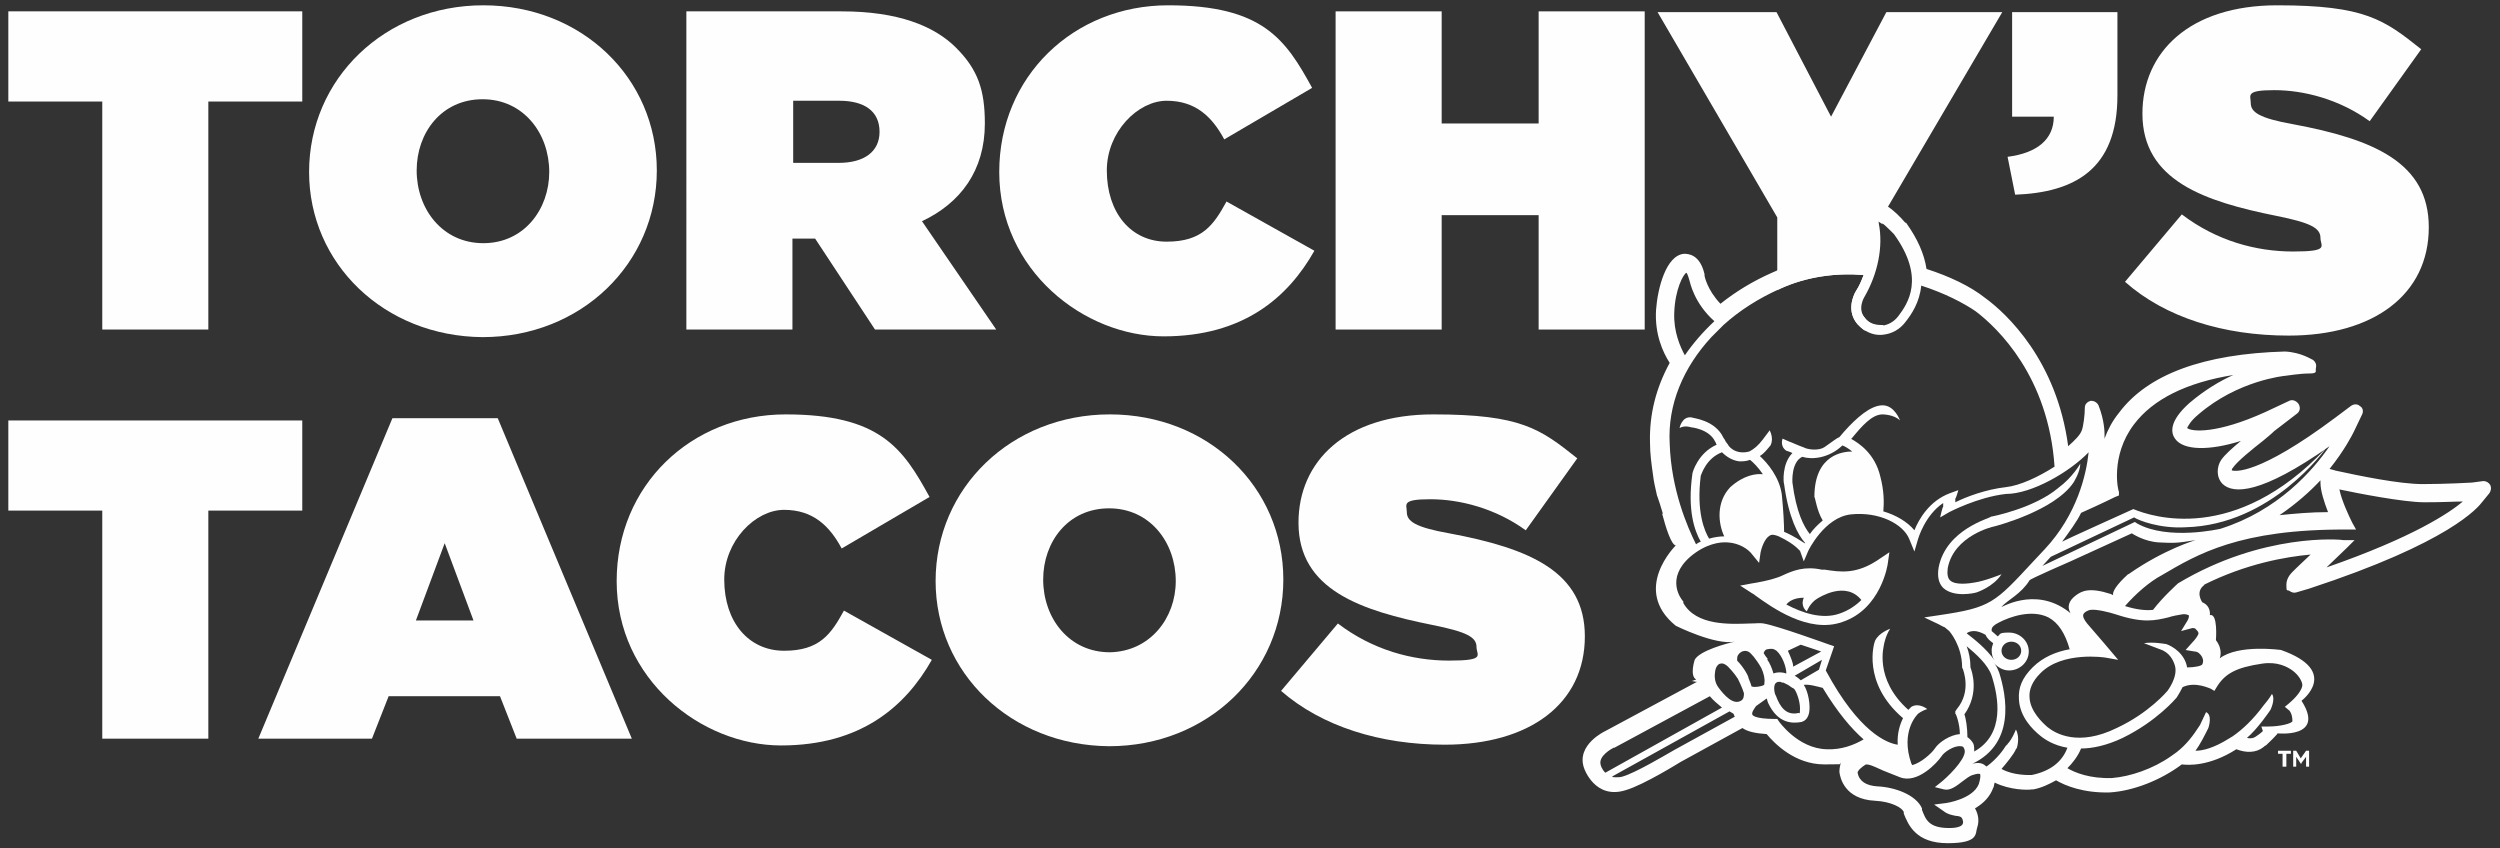 <?xml version="1.0" encoding="UTF-8"?>
<svg id="Layer_1" xmlns="http://www.w3.org/2000/svg" version="1.1" viewBox="0 0 330 112">
  <rect x="0" y="0" width="330" height="112" fill="#333333" stroke="none"/>
  <!-- Generator: Adobe Illustrator 29.1.0, SVG Export Plug-In . SVG Version: 2.1.0 Build 142)  -->
  <defs>
    <style>
      .st0 {
        fill: #fefefe;
      }
    </style>
  </defs>
  <g>
    <g>
      <polygon class="st0" points="300.7 99.5 300.7 99.5 301.3 99.5 301.3 101.2 301.7 101.2 301.8 101.2 301.8 101.1 301.8 99.5 302.3 99.5 302.4 99.5 302.4 99.2 302.4 99.1 300.7 99.1 300.7 99.5"/>
      <polygon class="st0" points="304.4 99.1 303.7 100.1 303.1 99.1 302.8 99.1 302.7 99.1 302.7 101.2 303 101.2 303.1 101.2 303.1 99.9 303.7 100.8 303.8 100.8 303.8 100.8 303.8 100.7 304.4 99.9 304.4 101.2 304.7 101.2 304.8 101.2 304.8 99.1 304.4 99.1"/>
    </g>
    <g>
      <path class="st0" d="M221.2,72s-5.9,5.8,0,10.6c0,0,5.2,2.6,7.8,2.1-1,.2-4.7,1.2-5.3,2.4,0,0-.7,2.1.2,2.6l-.6.2c.2,0,.4.1.7.1l-12.1,6.5s-3.9,1.8-2.8,4.9c0,0,1.4,4.2,5.5,2.9,2.4-.7,7.2-3.7,7.2-3.7l8.2-4.5c.7.5,1.8.7,3.2.8,1,1.2,3.7,4,7.6,4s1.5-.1,2.2-.2c-.1.3-.2.7-.2,1.2.1.8.7,3.6,4.7,3.8,2.1.1,3.6.9,3.8,1.5v.2c.6,1.5,1.6,3.9,5.8,3.9s3.6-1.3,3.9-2.1c.3-.9.1-1.8-.3-2.5,1.2-.7,2-1.6,2.4-2.7.1-.1.1-.4.2-.7,2,1,4.4,1,4.9.9h.2c1.1-.2,2.1-.7,3-1.2,1.2.7,3.6,1.7,7.1,1.6,3.1-.2,6.7-1.6,9.5-3.7.8.1,3.6.3,7.2-2,1.3.5,2.6.5,3.6-.3.1-.1.2-.2.3-.2,0,0,1.8-1.7,1.5-1.6,0,0,6.4.7,3.2-4.3,0,0,5.2-3.9-2.7-6.7,0,0-5.6-.8-8.1,1.1,0,0,.5-1.1-.5-2.4,0,0,.3-3.6-.8-3.3,0,0,.2-1.2-1-1.7,0,0-1-1.4.3-2.3h-.1c5.6-2.8,10.8-3.7,14.1-4l-1.9,1.8-.2.2c-.4.4-1.1,1-1.1,2s.1.6.4.8c.3.2.6.3.9.2l1.7-.5c18.6-6.1,22.3-10.7,22.9-11.5l.9-1.1c.2-.3.3-.7.1-1.1-.2-.3-.5-.5-.9-.5l-1.5.2s-3.4.2-6.5.2-8.4-1.1-11.6-1.8c.1,0-.7-.2-.7-.2,2-2.5,3-4.5,3.2-4.9l1.1-2.3c.2-.4.1-.9-.3-1.1-.3-.3-.8-.3-1.2,0l-2,1.5c-10.3,7.7-13.3,7.1-13.7,7,0-.1,0-.2.1-.3.6-.9,2.6-2.5,4-3.6.6-.5,1.1-.9,1.5-1.3l3-2.3c.4-.3.5-.8.2-1.3-.3-.4-.8-.6-1.2-.4l-3.2,1.5c-6.4,2.9-9.7,2.6-10.3,2.1.1-.2.4-.9,1.5-1.8,5.2-4.5,11.4-5.1,11.5-5.1s1.9-.3,3.1-.3.8-.3.9-.7,0-.8-.4-1.1c-.1,0-1.5-1-3.7-1.1-10.7.3-18.1,3-21.9,8.1-.9,1.1-1.5,2.3-1.9,3.4v-.5c0-.3,0-1.9-.8-3.9-.2-.4-.6-.6-1-.6-.4.1-.8.4-.8.9,0,1-.2,2.5-.4,3-.2.6-.9,1.3-1.8,2.1-1.5-11.3-8.1-17.5-11-19.6-1.9-1.5-4.6-2.8-7.7-3.8-.3-2-1.2-4-2.7-6.1h-.1c-1.3-1.5-3.3-3.4-4.9-2.5-.7.3-1.4,1.1-1,2.9.3,1.3.2,2.7-.1,4.1-4.2-.2-8.1.5-11.6,2.1-2.5,1.1-4.8,2.5-6.8,4.1-1.8-1.9-2.1-3.7-2.1-3.7h0v-.2c-.6-2.6-2.1-2.7-2.7-2.7-2.4.2-3.5,4.6-3.7,7.4-.2,3.2.9,5.6,1.8,7-1.8,3.3-2.7,6.8-2.6,10.5,0,1.5.2,2.9.4,4.3.1.9.3,1.7.5,2.6h0s0,.1.1.3c.1.3.2.6.3.9.1.4.3.9.4,1.3h-.1c.5,1.9,1.2,4.1,1.8,4.2ZM211.3,101h0c-.4-1.2,1.5-2.2,1.7-2.3h.1l12.6-6.8c.4.5,1,1,1.6,1.5l-15.4,8.6c-.5-.5-.6-1-.6-1ZM221,99h0c-1.4.8-5.1,3-6.8,3.5-.3.1-.6.1-.9.1s-.4,0-.5-.1l15.5-8.6c.2.1.3.2.5.3.1.1.1.3.2.4l-8,4.4ZM229.8,92.5c-1,.6-2.2-.7-3-1.8-.5-.7-.5-1.5-.4-2.1.1-.7.5-1,.7-1,.3-.1.7.1,1,.4,0,0,.8.8,1.3,1.6,0,0,.6,1.2.8,1.9,0,.3,0,.8-.4,1ZM229.3,87.2c0-.3,0-.5.1-.7.5-.8,1.3-.6,1.5-.4.1,0,.3.3.6.6,0,0,.7.9,1,1.5s.5,1.5.4,1.9v.2c0,.1-.1.2-.6.3-.5.1-.9.1-1.1,0-.1-.4-.3-.8-.4-1.1,0-.3-.7-1.5-1.5-2.3ZM236.7,88c0-.5-.3-1.2-.7-2.1l1.7-.8,2.7.9-3.7,2ZM240.5,87.1l-.4,1.3-2.4,1.4s-.4-.4-.8-.6l3.6-2.1ZM236,90.4h0c.2.1.4.3.6.4.1,0,.1.1.2.1.3.3.8,1.6.8,2.6s-.1.6-.1.6c-1.3.3-2.2-.2-2.9-1.8-.1-.3-.2-.5-.3-.7-.3-1.1.1-1.5.2-1.5.1-.1.3-.1.4-.1s.2,0,.3.1h.2c.2.1.4.2.6.3ZM234.1,88.9c-.2-.7-.5-1.4-.8-1.8v-.2c-.2-.2-.4-.5-.5-.7.1-.3.3-.5.5-.5.5-.1.8-.1,1.2.2.8.7,1.3,2.2,1.3,3-.6-.2-1.2-.2-1.7,0ZM241.1,98.9c-3.8-.1-6.3-3.7-6.3-3.7l-.2-.3h-.3c-2.7,0-3-.5-3-.6-.1-.3.3-.8.5-1.1l1.4-1c.1.2.1.4.2.6,1.3,2.8,3.3,2.7,4.4,2.5.3-.1.8-.3,1-1.2.2-1-.1-2.8-.7-3.7h0c.7-.1,1.7.2,2.5.4,2,3.3,3.8,5.4,5.4,6.8-1.2.7-2.9,1.4-4.9,1.3ZM261.2,103.5c-.8,2-4.3,2.5-4.3,2.5l-1.6.2,1.3.9c.5.4,1.1.5,1.6.6.3,0,.6.1.7.2s.3.5.2.8c-.1.4-.8.6-1.8.6-2.7,0-3.1-1.1-3.6-2.4v-.2c-.8-1.8-3.6-2.8-5.9-2.9-1.5-.1-2.4-.7-2.6-1.8,0-.3.6-.8,1.1-1.1.5,0,.9.2,1.8.6.6.3,1.5.6,2.7,1.1,2.3.9,4.9-1.9,5.5-2.8.3-.5,1.6-1.4,2.5-1.3.3,0,.4.1.5.4.4.9-1.5,3-2.9,4.2l-1,.8,1.2.3c.8.2,1.6-.4,2.5-1.1.4-.3.9-.7,1.3-.8.6-.2.9-.2.9-.1,0-.2.3,0-.1,1.3ZM263.3,87.2c-1.1-1.6-2.8-2.9-3.7-3.6h0c.2-.2.6-.3,1-.3s1,.2,1.5.5c.2.5.6.8,1,1.1-.1.3-.2.6-.2.9,0,.6.1,1,.4,1.4ZM260.1,88.1c0-1.1-.2-2-.5-2.8,1.2,1,2.8,2.4,3.3,3.9.9,2.8,1.8,7.7-2.3,10,0-.3,0-.7-.1-1-.2-.4-.5-.7-.8-.9,0-1.2-.2-2.5-.4-3,2-2.8,1-5.7.8-6.2ZM268.2,102.3c-.3,0-2.4.1-4-.8.6-.7,1.6-1.9,1.9-2.6,0-.1.1-.1.1-.1h0s.5-1.4-.1-2.5c0,0-.5,1.3-1.1,1.9,0,0,0,.1-.1.1,0,0,0,.1-.1.1-.3.5-1.2,1.8-2.6,2.8,0,0,0-.1-.1-.1-.5-.5-1.3-.5-2.3-.1,0,0-.1,0-.1.1h0c6.6-2.6,5.1-9.4,4.2-12.3-.2-.5-.4-1-.8-1.4.5.6,1.2,1.1,2.1,1.1,1.4,0,2.6-1.1,2.6-2.5s-1.2-2.5-2.6-2.5-1.1.2-1.5.5c-.3-.3-.6-.5-.8-.7v-.2c0-.3.3-.6.9-.9,1.5-.8,4.4-1.8,6.6-.7,1.3.7,2.2,2.1,2.8,4.2-1.7.3-3.5,1-4.9,2.4s-1.9,2.7-1.8,4.2c.1,2.3,1.8,4,2.8,4.8.6.5,1.8,1.3,3.6,1.6-.7,1.9-2.3,3.1-4.7,3.6ZM264.2,85.9c0-.7.6-1.2,1.3-1.2s1.3.5,1.3,1.2-.6,1.2-1.3,1.2-1.3-.5-1.3-1.2ZM278.6,78.4c-2.8-.9-3.8-.4-4.6.2-2,1.5,0,2.9-1,2.1-4.5-3.4-9.1-.3-8.8-.6.8-.9,2.6-1.7,3.7-3.5.1-.2,5.4-2.5,5.4-2.5l8.1-3.7s1.6,1.1,3.6,1.2,2.3.1,4.8-.3c0,0-4.1,1.2-8.7,4.4,0,0-.1.1-.2.1-3.2,2.9-1.3,3-2.3,2.6ZM291.8,90.9l.5.3.3-.5c1.1-1.8,2.6-2.6,6-3.1,2-.3,3.3.4,4,.9.8.6,1.2,1.3,1.3,1.8.1.8-1.1,2-1.7,2.5l-.6.5.6.5s.4.4.4,1.4h0c-.1.3-1.6.7-3.2.7h-.9l.2.6c-.1.1-.3.3-.9.7-.4.3-.9.3-1.2.2,1.4-1.2,2.9-3.4,3.1-3.7,0,0,.7-1.4.2-2.1,0,0-.4.7-1.1,1.5-1.4,1.9-2.8,3.2-4.1,4.1l-.5.3c-1.9,1.2-3.4,1.6-4.4,1.6.6-.8,1.2-2,1.7-3h0s.6-1.7-.3-2.1l-.8,1.7c-.9,1.4-1.8,2.6-3.1,3.6l-.7.5c-2.4,1.7-5.4,2.7-7.8,2.9-2.9.1-4.9-.7-5.9-1.3.7-.7,1.4-1.6,1.8-2.6,1.5,0,3.4-.4,5.5-1.4,4.5-2.2,7-5.2,7.1-5.3,0,0,.4-.6.8-1.4,1.7-.8,3.6.2,3.7.2ZM290.6,86.6c.2.3.3.7.1,1.1-.1.2-1,.4-2,.4-.3-1.8-1.9-2.8-2.8-3.1h-.1s-1.6-.3-2.8-.1l2.1.8c1.3.4,1.8,1.5,2,2.2.4,1.5-1,3.3-1,3.3,0,0-2.4,2.9-6.7,4.9-5.1,2.5-8.1.7-9.1-.1-.7-.6-2.3-2.1-2.4-3.9-.1-1.1.4-2.2,1.4-3.2,2.9-3,8.6-2.1,8.6-2.1l1.7.3-1.1-1.3s-1-1.2-3-3.5c-.4-.5-.6-.9-.5-1.2.1-.3.7-.6,1-.6.7-.1,2.4.3,3.3.6,3.6,1.2,5.2.8,6.9.4.6-.2,1.2-.3,1.8-.4.6-.1.8.1.9.1.1.1,0,.5-.2.8l-.8,1.3,1.5-.4c.1,0,.3,0,.4.1.2.2.4.4.4.6s-.4.8-.9,1.3l-.8.9,1.2.2c.4,0,.7.3.9.6ZM309.9,69.9h1.1l-.5-.9c-.4-.8-1.4-2.9-1.7-4.4,2.3.5,8.5,1.7,11.2,1.7s3.8-.1,5.1-.1c-1.8,1.5-6.5,4.7-18,8.7l2.7-2.6,1-1h-1.4c-.4-.1-10.7-1-21.9,5.7h0c-.1.1-2,1.8-3.3,3.5-.9.1-2.1,0-3.7-.5,1.4-1.6,3.2-3.2,4.9-4.1,4.6-2.7,10.2-6.1,24.5-6ZM307.3,67.6c-2.3,0-4.4.2-6.4.4,2.2-1.5,4-3.1,5.4-4.6v.3c0,1.1.5,2.6,1,3.9ZM279.2,65.6l.5-.2v-.5c-.1,0-1.2-4.7,2-8.9,2.5-3.3,6.9-5.5,13.1-6.5-1.8.8-3.8,2-5.8,3.7-2.8,2.5-2.4,4-1.9,4.7,1.1,1.6,4.6,1.6,8.7.3-1.1.9-2.1,1.8-2.6,2.5-.6.9-.7,2.3.2,3.2,1.4,1.3,5,1.4,14.1-5-2.2,3.2-6.8,8.5-14.4,10.9,0,0-6.9,1.6-11-.7l-.3-.2-12.2,5.8,1.1-1.2,11-5.2c.6.4,3.4,1.5,6.8,1.3,11.4-.3,18.5-10.4,18.5-10.4-12,12.7-23,9-25.4,8,0,0-9.3,4.2-9.4,4.3.8-1.1,2-2.7,2.5-3.8,2.7-1.2,4.5-2.1,4.5-2.1ZM275.7,59.7c-.3,2.9-1.5,8.2-5.8,12.8l-1.5,1.6c-5.1,5.5-5.6,6.1-12.4,7.1l-2,.3,1.9.9c.2.1.5.3.8.4l.6.5s1.7,1.9,1.7,4.8h0c0,.1.1.2.1.2,0,.1,1.2,2.9-.8,5.3l-.2.3v.3c.1,0,.6,1.4.6,2.7-1.3.1-2.8,1.1-3.3,1.9-.4.6-1.8,1.9-3,2.2q0-.1-.1-.2c-1.5-4.3.8-6.5.9-6.6,0,0,.5-.4,1.2-.6,0,0-1.1-.9-2.1-.3l-.4.4c-4.6-4.1-3.2-8.5-3.2-8.7,0,0,.2-1.1.8-2,0,0-1.5.5-2,1.6-.1.2-1.8,5.5,3.7,10.2-.4.8-.8,2-.7,3.5-1.4-.2-5.1-1.6-9.5-9.8l.9-2.6.2-.6-.6-.2c-.3-.1-6.9-2.5-8.7-2.8-.4-.1-1,0-1.8,0-2.7.1-7.1.3-8.8-2.7h0v-.2c-.3-.3-2.4-3,.9-5.9,2-1.7,3.9-2,5-1.9,1.5.1,2.7.9,3.2,1.6l.9,1.1.2-1.4c.1-.5.5-1.8,1.2-2.2.3-.2.7-.1,1.2.1,2.3,1.1,2.7,1.9,2.8,1.9l.5,1.4.6-1.4s2.1-4.4,5.6-4.8c3.8-.4,6.9,1.3,7.7,3.2l.7,1.7.5-1.7s.9-3.1,3.3-4.7v.5c-.1,0-.4,1.4-.4,1.4l1.2-.7s3.8-2,7.5-2.4c3.4,0,8.4-2.9,10.9-5.5ZM227.6,70.8c-.6,0-1.3.1-2,.3-.6-1-1.7-3.5-1.1-8.3.1-.2.7-2.3,2.8-3.1.6.6,1.4,1.1,2.3,1.2.4,0,.9,0,1.4-.2.4.3,1.1,1,1.7,1.9-.9-.1-2.5.1-4.3,1.7-1.9,2-1.6,4.8-.8,6.5ZM240.6,68.7c-.7.6-1.3,1.2-1.7,1.8-.8-1-1.8-2.9-2.3-6.8,0,0-.2-2.7,1.3-3.4,1.3.4,3.5.2,5.3-1.5.3.1.8.4,1.3.8-1.1,0-5,.3-5,6,.1,0,.3,1.8,1.1,3.1ZM248,29.5c0-.2,0-.3-.1-.4.5.2,1.3,1,2.1,1.8,4.2,5.8,1.8,9.2.6,10.8-.6.8-1.4,1.2-2.2,1.3-.9,0-1.7-.3-2.2-1-1.1-1.2-.1-2.8-.1-2.8,1.8-3.1,2.5-6.7,1.9-9.7ZM221,41.3c.1-3.1,1.2-5.1,1.6-5.3.1.1.2.3.4,1,.1.3.6,3,3.3,5.4-1.5,1.4-2.8,2.9-3.9,4.5-.6-1.1-1.5-3.1-1.4-5.6ZM225.9,44.5c.1-.1.2-.2.3-.3.2-.2.4-.4.6-.6.2-.2.5-.5.7-.7,2.1-1.9,4.6-3.5,7.5-4.8,3.5-1.6,7.4-2.1,11-1.8-.3.8-.6,1.5-1,2.1-.5.8-1.2,2.8.2,4.4.8.9,2,1.5,3.2,1.4,1.3-.1,2.4-.7,3.2-1.8.7-.9,1.8-2.5,2-4.7,3.1,1,5.6,2.3,7.2,3.4,2.9,2.2,9.6,8.6,10.4,20.5-2.2,1.4-4.6,2.5-6.4,2.7-2.7.3-5.3,1.3-6.7,2v-.5c.1,0,.4-1.1.4-1.1l-1.1.4c-2.7,1-4.1,3.4-4.7,4.9-.9-1.1-2.4-2-4.1-2.5.1-1.2.1-2.7-.4-4.6-.7-3-2.8-4.4-3.9-5h.1c1.4-1.7,2.7-3.2,4.1-3.2,0,0,1.5,0,2.3.8,0,0-.7-2-2.3-2s-3.5,1.7-5.1,3.5l-.6.7c-.3.1-.8.5-1.8,1.2-1,.8-2.7.3-2.8.2-1.1-.4-1.9-.8-2-.8l-.9-.4s-.4,1,.5,1.6c0,0,.4.1.8.3-1.4,1.4-1.2,3.9-1.1,4.1.6,4.4,1.8,6.7,2.8,7.8h-.1c-.5-.3-1.3-.9-2.7-1.5,0-1-.1-2.9-.3-4.9-.3-2.3-1.9-4.2-2.9-5.1.5-.3.9-.8,1.4-1.4,0,0,.5-.8-.1-2l-.9,1.2c-.6.8-1.2,1.3-1.8,1.6-1.9.5-2.8-.8-2.8-.9l-.3-.4h0c-.1-.2-.2-.4-.3-.5-1.1-2.4-4.1-2.6-4.2-2.7-1.3-.2-1.6,1.4-1.6,1.4.7-.4,1.5-.1,1.5-.1h0s2.4.2,3.2,1.9c.1.1.1.3.2.4-2.5,1.1-3.2,3.7-3.2,3.8h0c-.7,4.9.3,7.6,1.1,9-.3.1-.6.3-.8.5.1,0,.1-.1.2-.1-1.2-2.4-3.3-7.3-3.5-13.3-.3-5.2,1.8-10.1,5.5-14.1Z"/>
      <path class="st0" d="M240.9,75.2h-.4c-2.3-.5-3.8.1-5.3.8-1.3.6-3.8,1-3.9,1l-1.6.3,1.4.9c.1.1.4.2.6.4,2.1,1.5,7,5.1,11.5,3.5,5.1-1.7,6-7.6,6-7.8l.2-1.4-1.2.8c-3.1,2.2-5.3,1.8-7.3,1.5ZM242.8,81c-2.3.8-4.9-.1-7-1.2.3-.4,1-.9,2.3-.9-.5,1.2.4,1.8.4,1.8,0,0,.4-1.1,1.4-1.7h0c.2-.1,3.7-2.4,5.8.2-.7.7-1.7,1.4-2.9,1.8Z"/>
      <path class="st0" d="M255.9,74.9c-.2,1.2,0,2.1.6,2.7,1.4,1.3,4.1.7,4.4.6,0,0,2.2-.7,3.3-2.4,0,0-2.2.9-3.6,1.1-.6.1-2.5.4-3.2-.3-.3-.3-.4-.8-.3-1.6.8-4.3,6-5.5,6.1-5.5.4-.1,8-2.1,10.5-5.8,0,0,.9-1.4.9-2.5,0,0-1,1.8-2.9,3.2-3.2,2.7-8.8,3.8-8.9,3.8,0,.2-5.9,1.6-6.9,6.7Z"/>
    </g>
  </g>
  <path class="st0" d="M13.5,13.4H1.1V1.5h38.8v11.9h-12.4v30.1h-14s0-30.1,0-30.1Z"/>
  <path class="st0" d="M40.8,22.7h0C40.8,10.4,50.8.7,63.8.7s22.9,9.6,22.9,21.8h0c0,12.3-10,22-23,22-13-.1-22.9-9.7-22.9-21.8ZM72.5,22.7h0c0-5.1-3.4-9.6-8.8-9.6s-8.7,4.4-8.7,9.4h0c0,5.1,3.4,9.6,8.8,9.6,5.4,0,8.7-4.5,8.7-9.4Z"/>
  <path class="st0" d="M90.6,1.5h20.5c7.4,0,12.2,1.9,15.1,4.8s3.8,5.6,3.8,10h0c0,6.2-3.2,10.5-8.3,12.9l9.8,14.3h-16l-7.9-12h-3v12h-14V1.5h0ZM110.7,21.5c3.4,0,5.4-1.5,5.4-4.1h0c0-2.8-2.1-4.1-5.3-4.1h-6.1v8.2h6Z"/>
  <path class="st0" d="M131.9,22.7h0c0-12.6,9.8-22,22.3-22s15.5,4.5,19,10.9l-11.6,6.8c-1.6-3-3.8-5.1-7.6-5.1s-7.9,4.1-7.9,9.2h0c0,5.6,3.2,9.4,7.9,9.4s6.2-2.2,7.9-5.3l11.6,6.5c-3.5,6.2-9.4,11.3-19.9,11.3s-21.7-8.7-21.7-21.7Z"/>
  <path class="st0" d="M176.3,1.5h14v14.8h12.8V1.5h14v42h-14v-15.1h-12.8v15.1h-14V1.5Z"/>
  <path class="st0" d="M265,20.7c3.9-.5,6.1-2.3,6.1-5.3h-5.5V1.6h13.9v11c0,9.8-5.7,12.8-13.5,13.1l-1-5Z"/>
  <path class="st0" d="M280.5,37.2l7.5-8.9c4.6,3.5,9.8,4.9,14.7,4.9s3.6-.7,3.6-1.8h0c0-1.3-1.3-2-5.8-2.9-9.4-1.9-17.7-4.6-17.7-13.5h0c0-8.1,6.2-14.3,17.8-14.3s14.1,1.9,19,5.8l-6.8,9.5c-4-2.9-8.7-4.1-12.6-4.1s-3.1.7-3.1,1.7h0c0,1.2,1.1,2,5.6,2.8,10.7,2,17.9,5.1,17.9,13.6h0c0,8.9-7.3,14.3-18.5,14.3-8.6,0-16.3-2.4-21.6-7.1Z"/>
  <path class="st0" d="M13.5,67.4H1.1v-11.9h38.8v11.9h-12.4v30.1h-14s0-30.1,0-30.1Z"/>
  <path class="st0" d="M51.8,55.2h13.9l17.7,42.3h-15.2l-2.2-5.6h-14.7l-2.2,5.6h-15l17.7-42.3ZM62.5,81.9l-3.8-10.2-3.8,10.2h7.6Z"/>
  <path class="st0" d="M81.4,76.7h0c0-12.6,9.8-22,22.3-22s15.5,4.5,19,10.9l-11.6,6.8c-1.6-3-3.8-5.1-7.6-5.1s-7.9,4.1-7.9,9.2h0c0,5.6,3.2,9.4,7.9,9.4s6.2-2.2,7.9-5.3l11.6,6.5c-3.5,6.2-9.4,11.3-19.9,11.3s-21.7-8.7-21.7-21.7Z"/>
  <path class="st0" d="M123.5,76.7h0c0-12.3,10-22,23-22s22.9,9.6,22.9,21.8h0c0,12.3-10,22-23,22-13-.1-22.9-9.7-22.9-21.8ZM155.2,76.7h0c0-5.1-3.4-9.6-8.8-9.6s-8.7,4.4-8.7,9.4h0c0,5.1,3.4,9.6,8.8,9.6,5.3-.1,8.7-4.5,8.7-9.4Z"/>
  <path class="st0" d="M169.1,91.2l7.5-8.9c4.6,3.5,9.8,4.9,14.7,4.9s3.6-.7,3.6-1.8h0c0-1.3-1.3-2-5.8-2.9-9.4-1.9-17.7-4.6-17.7-13.5h0c0-8.1,6.2-14.3,17.8-14.3s14.1,1.9,19,5.8l-6.8,9.5c-4-2.9-8.7-4.1-12.6-4.1s-3.1.7-3.1,1.7h0c0,1.2,1.1,2,5.6,2.8,10.7,2,17.9,5.1,17.9,13.6h0c0,8.9-7.3,14.3-18.5,14.3-8.5,0-16.2-2.4-21.6-7.1Z"/>
  <path class="st0" d="M234.6,38.3c.1-.1.3-.1.4-.2,3.5-1.6,7.4-2.1,11-1.8-.3.8-.6,1.5-1,2.1-.5.8-1.2,2.8.2,4.4.3.3.6.6.9.8h2.5v-.7h-.3c-.9,0-1.7-.3-2.2-1-1.1-1.2-.1-2.8-.1-2.8,1.8-3,2.5-6.6,1.8-9.6,0-.2,0-.3-.1-.4.2.1.5.3.8.5v-1.1l15.8-26.9h-15.3l-7.3,13.8-7.2-13.8h-15.7l15.8,27.1v9.6h0Z"/>
</svg>